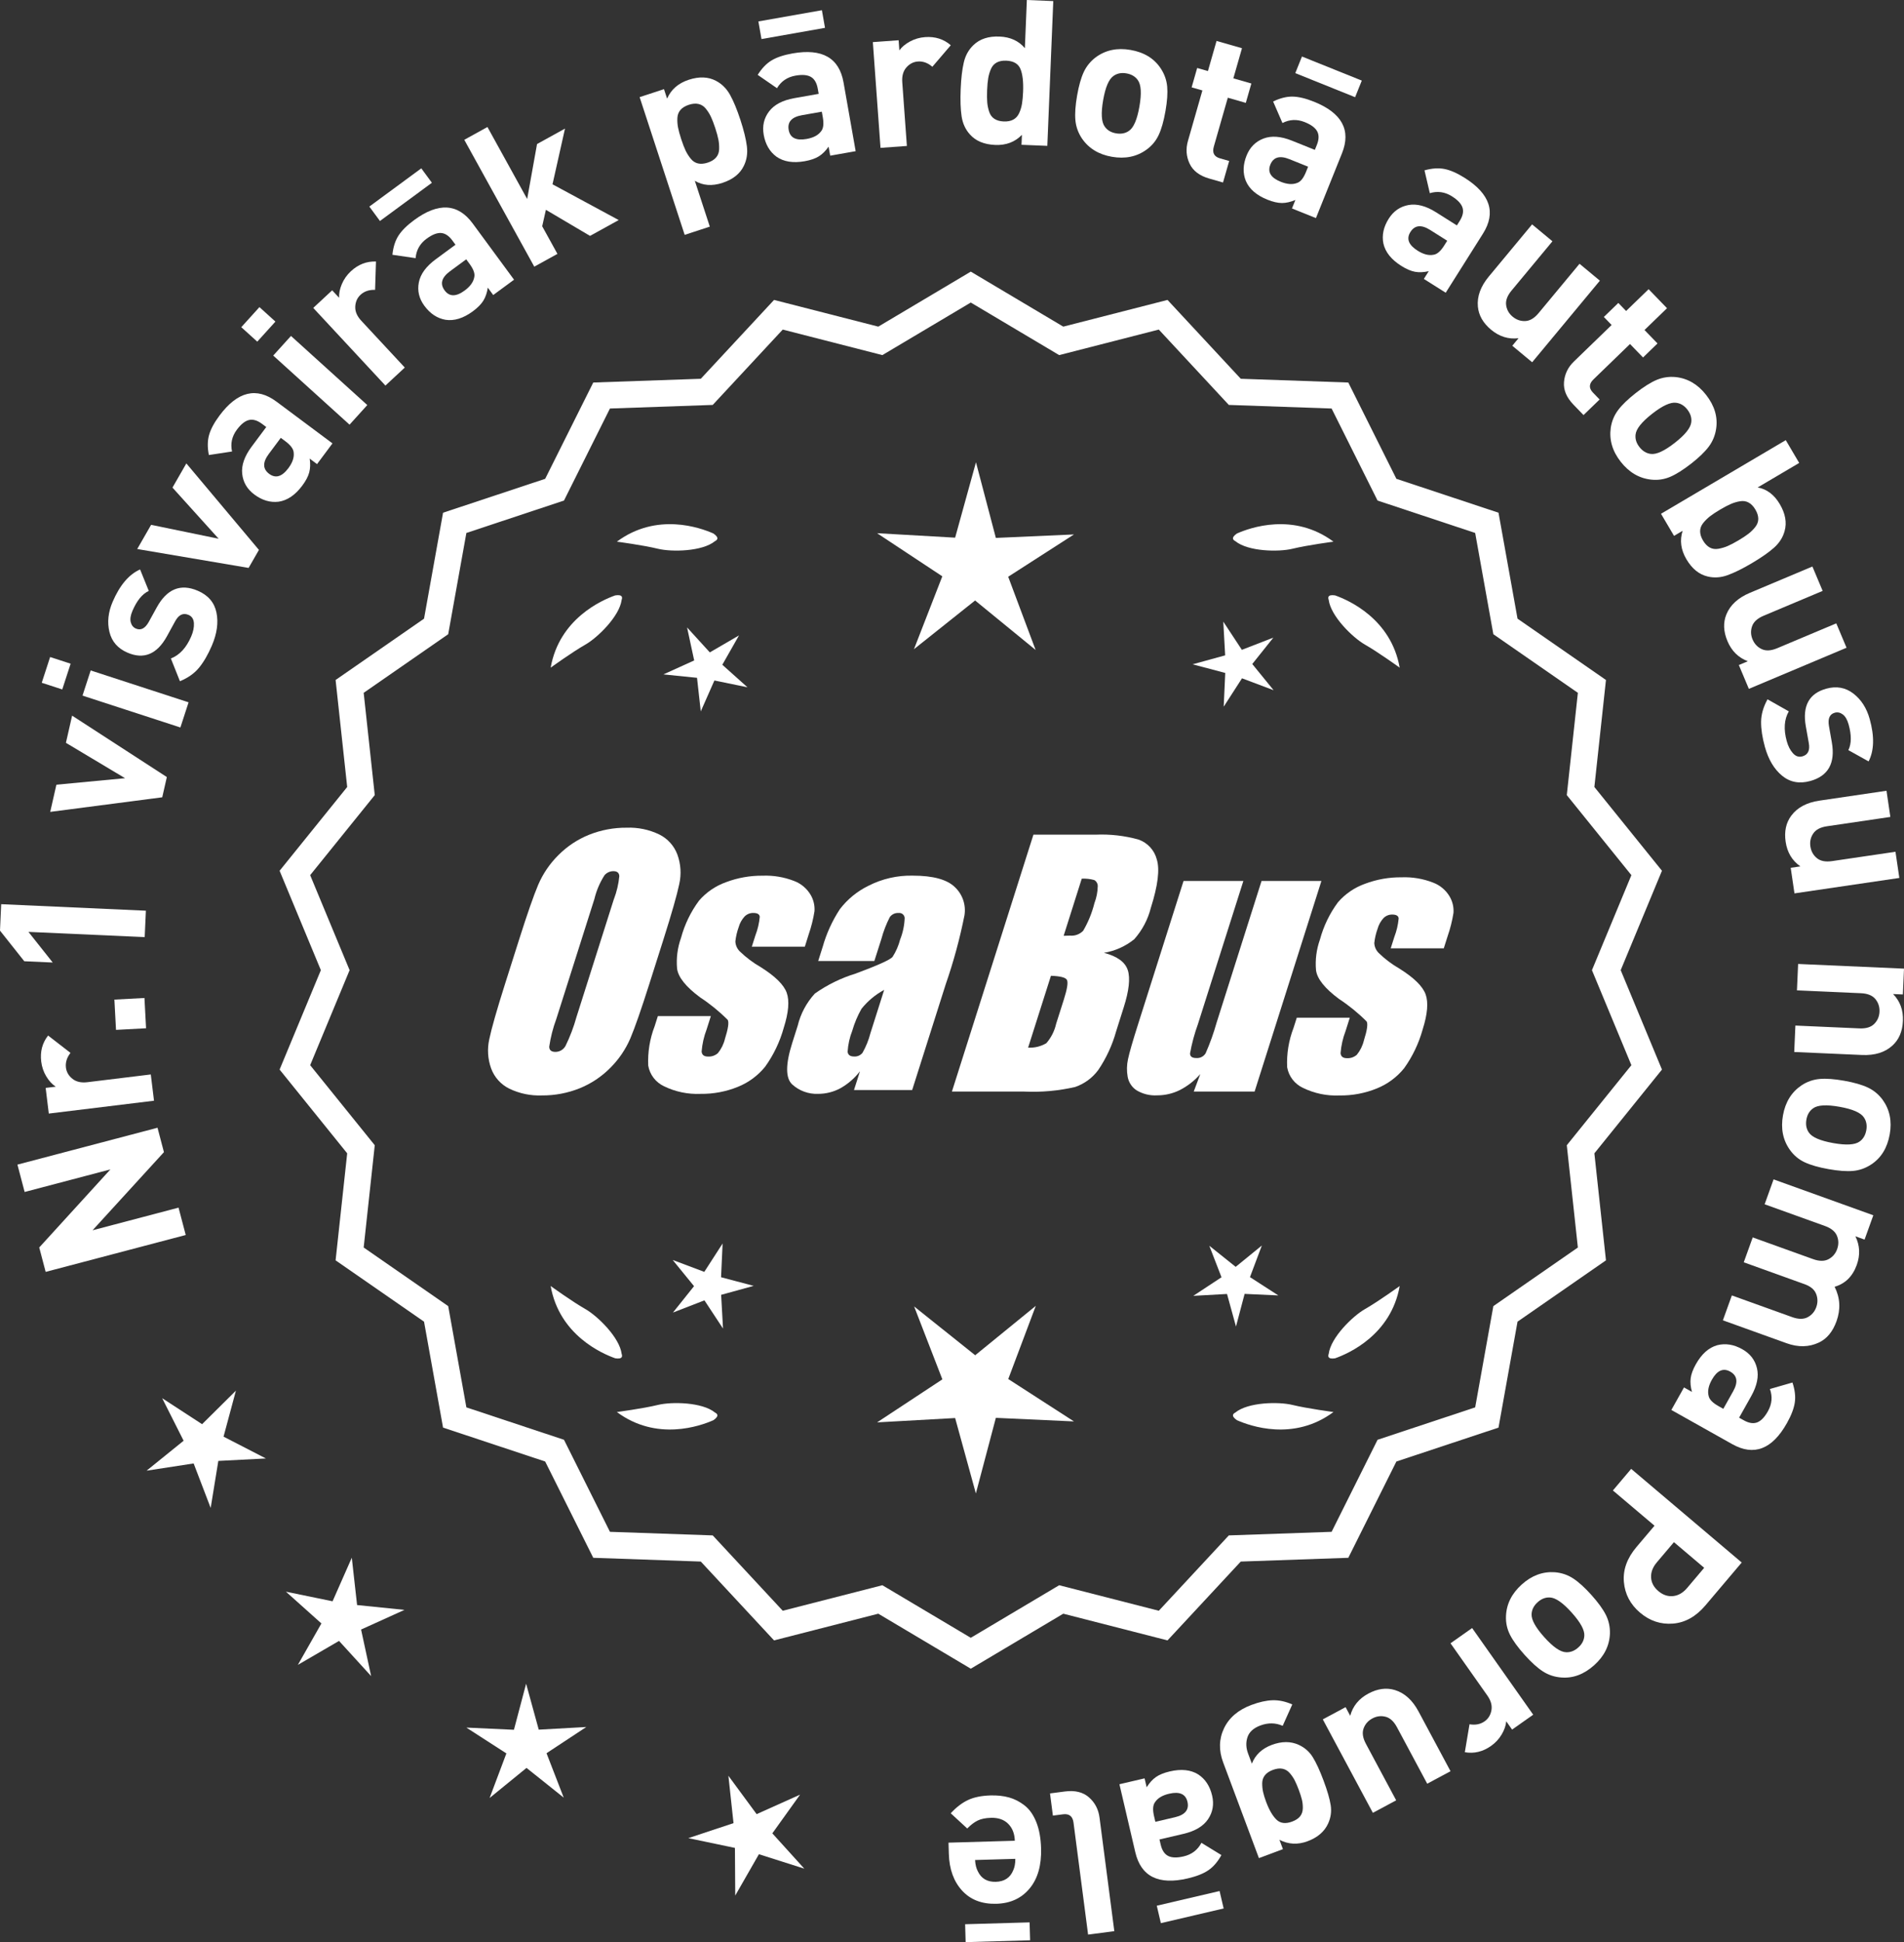 <?xml version="1.0" encoding="UTF-8"?>
<svg id="Layer_2" data-name="Layer 2" xmlns="http://www.w3.org/2000/svg" viewBox="0 0 299.485 305.376">
  <rect x="0" y="0" width="299.485" height="305.376" fill="#333333" stroke="none"/>
  <defs>
    <style>
      .cls-1 {
        fill: #fff;
      }
    </style>
  </defs>
  <g id="Layer_1-2" data-name="Layer 1">
    <g>
      <g>
        <polygon class="cls-1" points="37.108 218.661 31.788 223.935 25.51 219.849 28.882 226.538 23.056 231.246 30.459 230.107 33.137 237.102 34.341 229.709 41.822 229.324 35.163 225.894 37.108 218.661"/>
        <polygon class="cls-1" points="56.167 252.374 55.335 244.93 52.31 251.782 44.974 250.273 50.555 255.268 46.853 261.779 53.328 258.013 58.377 263.547 56.796 256.225 63.619 253.134 56.167 252.374"/>
        <polygon class="cls-1" points="84.74 271.966 82.754 264.743 80.838 271.985 73.356 271.642 79.65 275.701 77.012 282.712 82.818 277.98 88.67 282.655 85.964 275.671 92.219 271.55 84.74 271.966"/>
        <polygon class="cls-1" points="121.483 288.271 125.847 282.183 119.013 285.25 114.571 279.218 115.377 286.665 108.267 289.025 115.599 290.561 115.647 298.051 119.372 291.553 126.511 293.823 121.483 288.271"/>
      </g>
      <g>
        <path class="cls-1" d="M24.776,177.323l1.01,3.837-11.226,12.286,13.523-3.56,1.132,4.302-22.033,5.8-1.01-3.838,11.195-12.277-13.492,3.551-1.133-4.302,22.033-5.799Z"/>
        <path class="cls-1" d="M7.564,162.825l3.523,2.729c-.575.736-.814,1.508-.717,2.312.085.699.426,1.286,1.021,1.762.595.476,1.38.653,2.353.534l9.975-1.217.504,4.129-16.549,2.021-.491-4.034,1.587-.193c-.56-.361-1.055-.897-1.485-1.608-.43-.71-.697-1.489-.801-2.336-.191-1.567.168-2.933,1.08-4.098Z"/>
        <path class="cls-1" d="M22.722,156.922l.254,4.761-4.729.252-.254-4.761,4.729-.252Z"/>
        <path class="cls-1" d="M22.947,143.196l-.187,4.155-18.286-.822,3.821,4.816-4.476-.201-3.82-4.816.187-4.155,22.761,1.023Z"/>
        <path class="cls-1" d="M11.342,112.525l14.901,9.657-.724,3.183-17.62,2.294.972-4.274,10.8-1.023-9.302-5.561.973-4.275Z"/>
        <path class="cls-1" d="M11.109,104.359l-1.316,4.047-3.226-1.05,1.317-4.047,3.225,1.05ZM29.662,110.432l-1.288,3.955-15.397-5.011,1.287-3.956,15.398,5.012Z"/>
        <path class="cls-1" d="M31.112,92.889c1.627.699,2.604,1.841,2.935,3.423.328,1.581.085,3.323-.732,5.224-.607,1.41-1.278,2.562-2.01,3.455-.733.893-1.734,1.6-3.004,2.121l-1.423-3.574c1.366-.527,2.431-1.682,3.199-3.466.319-.744.461-1.438.425-2.081-.037-.643-.319-1.078-.849-1.306-.842-.362-1.544-.026-2.106,1.009l-1.297,2.368c-1.56,2.812-3.622,3.667-6.19,2.562-1.529-.657-2.477-1.745-2.846-3.263-.368-1.518-.199-3.099.509-4.745,1.122-2.605,2.56-4.299,4.312-5.077l1.368,3.376c-1.014.469-1.867,1.508-2.56,3.114-.312.725-.403,1.33-.275,1.814.128.485.397.815.809.993.765.328,1.434-.011,2.007-1.019l1.272-2.309c1.601-2.911,3.754-3.784,6.457-2.62Z"/>
        <path class="cls-1" d="M29.312,72.866l11.416,13.601-1.625,2.831-17.519-2.972,2.184-3.802,10.625,2.188-7.265-8.044,2.184-3.803Z"/>
        <path class="cls-1" d="M52.297,69.716l-2.429,3.258-1.155-.86c.117.807.094,1.526-.072,2.16-.168.634-.532,1.328-1.093,2.08-1.109,1.488-2.351,2.333-3.724,2.533-1.318.161-2.593-.217-3.823-1.135-1.13-.841-1.765-1.926-1.905-3.255-.14-1.328.351-2.745,1.473-4.251l2.314-3.104-.668-.497c-.734-.548-1.417-.75-2.043-.605-.628.146-1.265.653-1.916,1.526-.776,1.043-1.03,2.186-.757,3.426l-3.647.555c-.233-1.185-.223-2.234.033-3.148.256-.913.803-1.936,1.646-3.064,2.83-3.797,5.818-4.522,8.965-2.177l8.802,6.56ZM44.884,69.379l-.718-.535-1.893,2.54c-.982,1.317-.961,2.358.065,3.123,1.011.752,2.017.453,3.025-.898.649-.873.927-1.69.83-2.454-.034-.559-.472-1.15-1.311-1.775Z"/>
        <path class="cls-1" d="M43.323,50.566l-2.856,3.155-2.515-2.276,2.856-3.155,2.515,2.276ZM57.772,63.69l-2.791,3.084-12.005-10.866,2.792-3.084,12.004,10.866Z"/>
        <path class="cls-1" d="M59.139,41.123l-.141,4.456c-.934-.034-1.698.225-2.292.776-.515.479-.79,1.1-.826,1.861-.034.761.28,1.501.949,2.219l6.842,7.359-3.048,2.832-11.351-12.21,2.977-2.768,1.09,1.172c-.037-.665.105-1.38.428-2.146.323-.765.797-1.438,1.421-2.02,1.156-1.075,2.474-1.585,3.951-1.532Z"/>
        <path class="cls-1" d="M67.934,28.738l-8.17,6.011-1.67-2.269,8.172-6.01,1.668,2.268ZM80.855,43.982l-3.274,2.408-.852-1.16c-.123.805-.356,1.487-.701,2.045s-.895,1.115-1.65,1.671c-1.496,1.1-2.929,1.546-4.302,1.336-1.308-.229-2.416-.963-3.326-2.2-.835-1.135-1.125-2.357-.871-3.67.253-1.311,1.136-2.523,2.648-3.636l3.118-2.294-.492-.671c-.544-.738-1.138-1.13-1.778-1.175-.643-.044-1.402.256-2.277.9-1.049.771-1.623,1.79-1.725,3.057l-3.649-.533c.121-1.202.438-2.203.949-3.003.512-.799,1.334-1.616,2.468-2.45,3.814-2.807,6.885-2.629,9.211.533l6.504,8.842ZM73.864,41.498l-.531-.722-2.552,1.877c-1.323.974-1.605,1.976-.847,3.007.745,1.014,1.796,1.021,3.155.022.876-.645,1.379-1.346,1.51-2.104.13-.544-.115-1.238-.735-2.08Z"/>
        <path class="cls-1" d="M97.317,34.602l-4.51,2.488-6.941-4.1-.582,2.587,2.396,4.343-3.642,2.01-11.009-19.948,3.643-2.01,6.247,11.319,1.553-8.643,4.398-2.428-1.964,8.76,10.411,5.621Z"/>
        <path class="cls-1" d="M116.458,18.841c.537,1.643.877,3.024,1.019,4.145.142,1.121-.015,2.149-.473,3.084-.6,1.251-1.723,2.146-3.364,2.683-1.643.537-3.092.429-4.35-.327l2.358,7.208-3.954,1.293-7.084-21.654,3.832-1.254.487,1.49c.629-1.439,1.765-2.429,3.407-2.966,1.642-.537,3.075-.479,4.3.176.921.484,1.655,1.221,2.204,2.208.547.988,1.086,2.293,1.617,3.915ZM113.004,21.974c-.095-.496-.261-1.109-.5-1.839-.239-.73-.467-1.323-.684-1.78-.217-.456-.483-.88-.802-1.27-.317-.39-.701-.634-1.15-.735-.448-.1-.955-.057-1.523.129-.567.186-1.003.451-1.305.797-.303.346-.466.771-.492,1.272s.007,1.002.102,1.498c.096.497.263,1.109.502,1.84.239.729.466,1.323.682,1.779.219.457.487.885.809,1.284.321.4.706.65,1.155.751.447.101.955.058,1.523-.128.567-.186,1.003-.451,1.305-.798.302-.345.465-.774.487-1.287s-.013-1.017-.108-1.514Z"/>
        <path class="cls-1" d="M134.586,23.771l-4.002.707-.251-1.419c-.467.668-.979,1.176-1.534,1.522-.557.347-1.297.603-2.222.766-1.826.322-3.31.086-4.446-.71-1.069-.786-1.738-1.936-2.007-3.448-.243-1.387.038-2.611.847-3.675s2.139-1.758,3.987-2.084l3.813-.674-.146-.819c-.158-.902-.517-1.517-1.071-1.841-.557-.325-1.369-.393-2.44-.203-1.282.226-2.249.884-2.901,1.974l-3.034-2.096c.643-1.023,1.37-1.78,2.183-2.271.812-.489,1.912-.857,3.298-1.102,4.664-.823,7.338.698,8.021,4.563l1.907,10.809ZM129.767,4.379l-9.99,1.763-.489-2.773,9.99-1.763.489,2.773ZM129.421,18.444l-.156-.882-3.119.55c-1.618.286-2.315,1.059-2.092,2.319.218,1.24,1.157,1.713,2.816,1.42,1.072-.189,1.835-.595,2.288-1.216.357-.432.444-1.162.263-2.191Z"/>
        <path class="cls-1" d="M149.551,7.113l-2.898,3.387c-.708-.611-1.465-.889-2.274-.83-.702.051-1.305.362-1.81.934-.504.571-.72,1.347-.649,2.325l.726,10.021-4.148.301-1.205-16.629,4.054-.294.115,1.596c.389-.541.948-1.009,1.679-1.404.73-.395,1.521-.624,2.373-.686,1.574-.114,2.92.312,4.039,1.279Z"/>
        <path class="cls-1" d="M164.738,22.935l-4.062-.166.065-1.567c-1.094,1.13-2.491,1.659-4.197,1.59-1.748-.072-3.08-.628-3.998-1.67-.694-.775-1.126-1.722-1.294-2.839-.167-1.117-.215-2.54-.145-4.266.07-1.705.235-3.108.494-4.208.258-1.099.765-2.007,1.521-2.724,1-.962,2.363-1.408,4.09-1.337,1.705.07,3.035.68,3.993,1.829l.311-7.577,4.157.17-.936,22.765ZM160.925,14.419c.062-1.556-.074-2.746-.414-3.571-.341-.825-1.085-1.262-2.236-1.309-.598-.025-1.099.072-1.501.29-.404.219-.707.559-.907,1.02-.2.462-.343.942-.427,1.439-.085.499-.143,1.132-.174,1.899-.032.767-.025,1.402.018,1.905.043.504.146.999.308,1.486.16.487.434.856.819,1.106.383.251.875.389,1.472.413s1.097-.072,1.501-.291c.404-.218.712-.558.923-1.019.212-.461.359-.951.445-1.471.085-.52.143-1.152.174-1.899Z"/>
        <path class="cls-1" d="M183.322,17.448c-.273,1.576-.628,2.83-1.061,3.762s-1.071,1.703-1.913,2.314c-1.538,1.118-3.357,1.494-5.458,1.128-2.081-.362-3.656-1.329-4.725-2.901-.582-.881-.921-1.833-1.014-2.856-.093-1.022-.003-2.312.268-3.867.271-1.555.622-2.793,1.054-3.715.431-.92,1.069-1.697,1.915-2.33,1.537-1.117,3.347-1.495,5.427-1.133,2.145.373,3.729,1.343,4.757,2.906.582.882.921,1.828,1.015,2.841.095,1.013.007,2.297-.265,3.852ZM179.225,16.734c.354-2.038.271-3.417-.254-4.137-.399-.567-.998-.921-1.797-1.06-.777-.136-1.451-.004-2.019.396-.736.5-1.281,1.77-1.637,3.808-.359,2.06-.275,3.449.249,4.168.398.568.986.919,1.765,1.055.799.139,1.481.009,2.049-.39.737-.5,1.285-1.779,1.644-3.84Z"/>
        <path class="cls-1" d="M192.372,28.697l-2.184-.626c-1.519-.435-2.543-1.216-3.074-2.344-.531-1.129-.617-2.318-.259-3.569l2.272-7.938-1.692-.484.872-3.046,1.691.484,1.356-4.737,4,1.145-1.357,4.738,2.832.811-.873,3.045-2.83-.811-2.202,7.691c-.276.965.047,1.578.97,1.843l1.446.413-.969,3.385Z"/>
        <path class="cls-1" d="M206.987,34.294l-3.771-1.517.538-1.336c-.751.319-1.452.479-2.108.48-.655,0-1.419-.175-2.289-.524-1.722-.692-2.856-1.677-3.399-2.954-.494-1.232-.453-2.562.12-3.986.525-1.307,1.413-2.197,2.661-2.673,1.248-.475,2.744-.362,4.485.339l3.593,1.444.311-.771c.342-.851.363-1.562.063-2.13-.301-.569-.954-1.057-1.963-1.463-1.208-.486-2.378-.438-3.507.142l-1.468-3.384c1.086-.528,2.104-.786,3.053-.772.948.014,2.077.283,3.383.809,4.394,1.767,5.857,4.472,4.394,8.113l-4.096,10.184ZM205.421,27.041l.334-.831-2.939-1.183c-1.523-.612-2.524-.325-3.002.862-.47,1.168.077,2.066,1.641,2.695,1.01.405,1.87.465,2.584.177.531-.177.992-.75,1.383-1.721ZM213.149,15.284l-9.41-3.785,1.051-2.612,9.411,3.785-1.052,2.612Z"/>
        <path class="cls-1" d="M227.399,46.027l-3.438-2.168.77-1.219c-.795.18-1.516.212-2.16.095s-1.364-.426-2.158-.927c-1.57-.99-2.508-2.162-2.814-3.516-.264-1.302.015-2.602.834-3.9.752-1.191,1.784-1.908,3.098-2.151s2.765.136,4.352,1.138l3.275,2.066.443-.704c.489-.775.638-1.471.445-2.084-.193-.614-.749-1.211-1.669-1.792-1.102-.694-2.26-.857-3.476-.489l-.837-3.592c1.164-.325,2.211-.396,3.143-.212.931.184,1.991.65,3.184,1.401,4.005,2.527,4.959,5.451,2.865,8.771l-5.856,9.283ZM227.159,38.611l.479-.758-2.679-1.69c-1.391-.877-2.425-.773-3.108.31-.673,1.064-.296,2.046,1.13,2.945.92.58,1.757.793,2.512.638.554-.079,1.11-.561,1.667-1.444Z"/>
        <path class="cls-1" d="M240.998,56.961l-3.126-2.597.98-1.182c-1.572.191-3.008-.251-4.304-1.327-1.264-1.05-1.961-2.266-2.089-3.647-.146-1.592.426-3.167,1.72-4.727l6.808-8.199,3.201,2.657-6.439,7.756c-.668.805-.948,1.568-.844,2.294s.444,1.326,1.019,1.803c.592.491,1.253.722,1.984.691.733-.03,1.433-.447,2.101-1.252l6.439-7.755,3.2,2.657-10.65,12.827Z"/>
        <path class="cls-1" d="M249.076,65.264l-1.58-1.633c-1.098-1.135-1.595-2.323-1.49-3.566.104-1.242.622-2.316,1.558-3.221l5.933-5.741-1.224-1.265,2.277-2.203,1.224,1.265,3.542-3.427,2.893,2.99-3.542,3.427,2.047,2.115-2.276,2.203-2.048-2.116-5.748,5.563c-.722.697-.748,1.391-.079,2.08l1.044,1.081-2.529,2.447Z"/>
        <path class="cls-1" d="M266.009,72.898c-1.262.986-2.363,1.68-3.309,2.082-.946.4-1.936.546-2.972.436-1.89-.2-3.493-1.14-4.809-2.819-1.302-1.663-1.822-3.436-1.562-5.319.157-1.044.545-1.978,1.161-2.799.617-.821,1.547-1.719,2.789-2.691,1.243-.974,2.333-1.658,3.27-2.053.938-.395,1.933-.544,2.984-.446,1.891.2,3.486,1.132,4.789,2.794,1.341,1.714,1.868,3.495,1.584,5.345-.159,1.044-.542,1.974-1.149,2.789-.608.814-1.534,1.709-2.776,2.683ZM263.443,69.623c1.629-1.275,2.49-2.356,2.582-3.242.084-.688-.124-1.353-.623-1.99-.487-.622-1.074-.975-1.764-1.059-.881-.122-2.137.454-3.766,1.73-1.646,1.289-2.516,2.376-2.608,3.261-.084.688.117,1.344.604,1.966.499.638,1.094.999,1.782,1.083.882.122,2.146-.46,3.792-1.749Z"/>
        <path class="cls-1" d="M275.547,88.558c-1.488.878-2.764,1.507-3.828,1.887-1.063.38-2.102.447-3.112.202-1.352-.317-2.467-1.221-3.345-2.709s-1.077-2.98-.598-4.477l-1.351.797-2.049-3.473,19.623-11.578,2.113,3.583-6.531,3.854c1.442.263,2.604,1.139,3.482,2.627.878,1.488,1.128,2.9.753,4.236-.275,1.004-.835,1.88-1.682,2.628-.848.747-2.006,1.555-3.477,2.422ZM271.746,85.859c.464-.199,1.025-.494,1.688-.885.661-.391,1.191-.74,1.591-1.051.399-.309.755-.662,1.067-1.057.312-.395.469-.821.471-1.28.001-.46-.15-.946-.453-1.46-.305-.516-.657-.883-1.06-1.104-.403-.221-.852-.29-1.349-.207-.496.082-.977.223-1.44.423-.465.199-1.028.494-1.689.885-.661.39-1.191.74-1.59,1.05-.4.311-.76.665-1.082,1.065-.321.399-.482.829-.483,1.288-.002.459.148.946.452,1.461.305.514.657.882,1.06,1.103s.856.287,1.362.199c.505-.088.991-.231,1.456-.431Z"/>
        <path class="cls-1" d="M275.082,108.314l-1.575-3.745,1.415-.596c-1.484-.557-2.552-1.611-3.206-3.165-.638-1.514-.694-2.914-.17-4.198.604-1.481,1.839-2.614,3.708-3.399l9.822-4.133,1.613,3.834-9.292,3.909c-.963.405-1.565.954-1.807,1.646-.241.692-.217,1.382.072,2.07.298.708.778,1.217,1.442,1.528.663.312,1.477.264,2.439-.142l9.291-3.908,1.613,3.834-15.367,6.465Z"/>
        <path class="cls-1" d="M284.744,122.801c-1.708.474-3.185.198-4.432-.828-1.249-1.025-2.15-2.535-2.705-4.528-.411-1.48-.611-2.798-.601-3.952.012-1.154.349-2.333,1.011-3.535l3.349,1.892c-.732,1.267-.839,2.835-.319,4.706.218.78.542,1.41.974,1.888s.925.64,1.48.485c.884-.246,1.219-.948,1.008-2.107l-.474-2.658c-.549-3.169.522-5.127,3.217-5.876,1.603-.445,3.023-.193,4.261.758,1.239.951,2.099,2.29,2.578,4.017.761,2.732.702,4.953-.174,6.658l-3.183-1.772c.495-1.002.51-2.346.041-4.03-.212-.761-.52-1.29-.922-1.587-.404-.298-.821-.387-1.254-.267-.801.224-1.108.906-.925,2.051l.457,2.597c.577,3.271-.552,5.302-3.388,6.091Z"/>
        <path class="cls-1" d="M282.256,140.473l-.592-4.021,1.52-.224c-1.299-.908-2.069-2.197-2.315-3.863-.239-1.626.055-2.995.883-4.109.954-1.283,2.434-2.072,4.438-2.367l10.543-1.552.606,4.115-9.973,1.468c-1.035.152-1.755.534-2.161,1.144-.407.609-.555,1.283-.445,2.022.111.76.449,1.373,1.015,1.84.564.467,1.363.624,2.397.472l9.973-1.469.606,4.116-16.494,2.428Z"/>
        <path class="cls-1" d="M282.218,165.412l.184-4.155,10.07.444c1.044.047,1.823-.191,2.338-.713.514-.521.787-1.156.82-1.902.034-.767-.183-1.433-.647-1.998-.468-.564-1.223-.871-2.266-.917l-10.07-.445.184-4.155,16.655.736-.18,4.06-1.534-.067c1.103,1.138,1.616,2.548,1.543,4.232-.072,1.641-.621,2.93-1.645,3.866-1.18,1.08-2.781,1.575-4.807,1.485l-10.646-.471Z"/>
        <path class="cls-1" d="M287.616,183.83c-1.575-.281-2.827-.641-3.757-1.078s-1.697-1.079-2.305-1.924c-1.11-1.543-1.479-3.364-1.104-5.464.372-2.079,1.346-3.649,2.924-4.711.883-.579,1.837-.912,2.86-.999,1.024-.089,2.312.007,3.866.285,1.554.277,2.79.634,3.71,1.069.919.436,1.692,1.077,2.321,1.927,1.11,1.543,1.479,3.354,1.108,5.433-.385,2.142-1.36,3.723-2.929,4.742-.885.578-1.834.913-2.846,1.003-1.013.089-2.298-.005-3.851-.283ZM288.349,179.735c2.037.364,3.416.286,4.138-.234.57-.397.926-.994,1.069-1.792.138-.777.01-1.451-.387-2.02-.496-.739-1.763-1.291-3.8-1.655-2.059-.368-3.448-.292-4.17.229-.569.396-.923.982-1.062,1.76-.144.798-.017,1.481.38,2.052.495.738,1.773,1.292,3.831,1.66Z"/>
        <path class="cls-1" d="M270.999,207.603l1.409-3.914,9.484,3.411c.983.354,1.799.358,2.445.013.645-.347,1.095-.87,1.347-1.573.253-.703.247-1.396-.016-2.08-.266-.685-.868-1.196-1.812-1.535l-9.575-3.445,1.408-3.914,9.485,3.412c.982.354,1.798.357,2.444.012.646-.346,1.094-.87,1.348-1.572.26-.723.251-1.423-.027-2.102-.277-.678-.907-1.193-1.891-1.547l-9.484-3.412,1.407-3.914,15.688,5.643-1.377,3.824-1.444-.52c.708,1.433.78,2.934.218,4.499-.65,1.807-1.811,2.953-3.483,3.44.871,1.741.97,3.545.299,5.412-.592,1.646-1.516,2.764-2.771,3.355-1.557.732-3.248.771-5.075.113l-10.027-3.606Z"/>
        <path class="cls-1" d="M262.891,221.7l1.989-3.544,1.256.705c-.221-.784-.289-1.501-.205-2.151s.355-1.385.815-2.203c.909-1.618,2.031-2.616,3.366-2.99,1.286-.33,2.6-.119,3.938.633,1.229.689,1.998,1.684,2.308,2.983.312,1.299.006,2.768-.913,4.404l-1.896,3.377.727.406c.799.449,1.5.562,2.104.338.603-.225,1.169-.811,1.702-1.76.638-1.135.741-2.3.312-3.495l3.545-1.019c.384,1.146.508,2.188.372,3.127-.136.938-.548,2.022-1.238,3.25-2.317,4.13-5.189,5.233-8.611,3.312l-9.57-5.374ZM270.284,221.081l.781.438,1.551-2.763c.804-1.433.647-2.462-.467-3.089-1.099-.615-2.06-.189-2.885,1.28-.532.949-.702,1.796-.509,2.54.107.55.617,1.081,1.528,1.593Z"/>
        <path class="cls-1" d="M263.144,255.291c-1.918.151-3.642-.421-5.172-1.717s-2.378-2.902-2.545-4.818.494-3.753,1.983-5.512l2.833-3.345-6.545-5.542,2.875-3.395,17.387,14.724-5.707,6.74c-1.488,1.758-3.192,2.712-5.109,2.864ZM259.703,248.038c.046.821.427,1.535,1.143,2.142.717.606,1.488.868,2.312.785.826-.084,1.563-.509,2.212-1.273l2.687-3.175-4.761-4.032-2.689,3.174c-.647.766-.949,1.559-.903,2.38Z"/>
        <path class="cls-1" d="M239.818,260.219c-1.068-1.189-1.836-2.243-2.302-3.158-.464-.917-.677-1.895-.636-2.935.07-1.9.898-3.563,2.485-4.989,1.569-1.412,3.304-2.053,5.2-1.922,1.053.086,2.01.408,2.871.968.862.56,1.819,1.426,2.875,2.601,1.056,1.174,1.812,2.214,2.271,3.123.458.907.674,1.89.648,2.945-.07,1.899-.892,3.556-2.462,4.968-1.618,1.455-3.359,2.103-5.225,1.943-1.053-.087-2.006-.405-2.86-.956-.854-.552-1.811-1.414-2.866-2.588ZM242.913,257.438c1.383,1.538,2.52,2.323,3.409,2.355.693.037,1.341-.216,1.944-.758.586-.527.898-1.139.935-1.831.062-.888-.599-2.102-1.981-3.64-1.397-1.555-2.542-2.349-3.432-2.38-.691-.038-1.332.208-1.919.736-.603.542-.923,1.159-.96,1.853-.062.888.605,2.108,2.004,3.664Z"/>
        <path class="cls-1" d="M230.407,275.514l.737-4.396c.922.159,1.714.006,2.376-.462.575-.405.933-.983,1.069-1.732.138-.749-.077-1.525-.644-2.327l-5.79-8.211,3.399-2.397,9.608,13.625-3.321,2.342-.922-1.308c-.054.664-.292,1.354-.714,2.069-.422.715-.981,1.319-1.679,1.811-1.291.91-2.663,1.238-4.121.987Z"/>
        <path class="cls-1" d="M208.069,270.35l3.583-1.92.726,1.354c.416-1.53,1.365-2.692,2.851-3.488,1.448-.776,2.837-.963,4.165-.562,1.53.463,2.774,1.587,3.731,3.374l5.032,9.393-3.666,1.965-4.761-8.886c-.494-.921-1.098-1.47-1.807-1.646-.713-.175-1.396-.087-2.055.267-.677.362-1.141.888-1.387,1.578-.249.689-.125,1.494.368,2.416l4.76,8.885-3.667,1.965-7.874-14.695Z"/>
        <path class="cls-1" d="M192.395,277.12c-.709-1.898-.665-3.686.131-5.361.798-1.676,2.235-2.902,4.312-3.679,1.24-.463,2.355-.709,3.347-.738s2.018.191,3.081.659l-1.509,3.365c-1.118-.493-2.286-.512-3.506-.057-1.079.403-1.755,1.015-2.029,1.835-.275.82-.244,1.68.092,2.578l.594,1.59c.551-1.391,1.596-2.373,3.134-2.948,1.56-.583,2.971-.587,4.232-.011.934.426,1.67,1.067,2.206,1.926.537.858,1.104,2.087,1.702,3.686s.974,2.893,1.126,3.884c.154.989.019,1.951-.406,2.885-.576,1.263-1.653,2.189-3.231,2.779-1.539.575-3.013.499-4.424-.226l.549,1.469-3.776,1.411-5.624-15.047ZM199.159,283.337c.471,1.259,1.01,2.185,1.618,2.777.608.592,1.433.694,2.472.306.56-.209.976-.484,1.246-.824.271-.341.414-.753.427-1.235.013-.483-.034-.944-.141-1.383s-.272-.957-.497-1.557c-.225-.599-.438-1.1-.646-1.501-.207-.4-.468-.781-.786-1.141-.315-.36-.695-.583-1.137-.668-.442-.086-.942-.023-1.502.186s-.979.49-1.256.845c-.278.354-.417.771-.421,1.251-.003.479.043.94.141,1.382.097.442.258.963.481,1.562Z"/>
        <path class="cls-1" d="M176.079,280.549l3.956-.924.328,1.402c.431-.692.913-1.228,1.449-1.604.536-.376,1.263-.673,2.176-.886,1.808-.422,3.301-.268,4.479.465,1.112.727,1.843,1.838,2.192,3.333.32,1.371.105,2.609-.645,3.716-.748,1.106-2.038,1.873-3.866,2.3l-3.771.881.19.811c.208.893.6,1.486,1.172,1.78.572.293,1.387.316,2.447.068,1.267-.296,2.196-1.006,2.789-2.13l3.145,1.927c-.586,1.057-1.271,1.853-2.056,2.387-.784.533-1.862.96-3.233,1.28-4.611,1.078-7.364-.295-8.257-4.117l-2.496-10.688ZM181.526,285.586l.204.872,3.085-.721c1.6-.374,2.254-1.184,1.963-2.43-.286-1.227-1.25-1.647-2.892-1.264-1.059.247-1.798.694-2.216,1.339-.335.451-.382,1.185-.145,2.203ZM181.953,299.649l9.878-2.308.641,2.742-9.877,2.308-.642-2.742Z"/>
        <path class="cls-1" d="M165.159,281.993l2.349-.306c1.587-.207,2.848.102,3.782.927.937.824,1.488,1.882,1.656,3.172l2.328,17.865-4.125.538-2.294-17.611c-.13-.995-.682-1.428-1.654-1.302l-1.588.207-.454-3.49Z"/>
        <path class="cls-1" d="M149.194,289.735l10.429-.301c-.033-1.109-.377-1.995-1.037-2.659-.659-.664-1.566-.979-2.717-.946-.854.024-1.548.167-2.085.429-.536.261-1.085.677-1.645,1.248l-2.597-2.391c.868-.942,1.771-1.636,2.708-2.078.938-.443,2.12-.686,3.548-.727,1.067-.031,2.035.074,2.907.315.871.241,1.689.661,2.453,1.258.765.597,1.376,1.465,1.836,2.604.46,1.139.713,2.519.759,4.14.077,2.665-.522,4.769-1.801,6.311-1.28,1.542-3.017,2.344-5.214,2.407-2.281.066-4.083-.624-5.405-2.068-1.323-1.445-2.019-3.373-2.088-5.782l-.052-1.76ZM151.807,302.562l10.14-.293.081,2.815-10.141.292-.08-2.814ZM153.372,292.464c.041.725.188,1.318.435,1.78.545,1.137,1.49,1.686,2.833,1.647,1.343-.039,2.255-.642,2.733-1.808.221-.477.332-1.077.331-1.803l-6.332.183Z"/>
      </g>
      <g>
        <path class="cls-1" d="M254.924,152.546l6.49-15.631-10.631-13.17,1.823-16.827-13.911-9.641-2.991-16.659-16.063-5.331-7.563-15.141-16.915-.59-11.522-12.397-16.396,4.199-14.548-8.649-14.549,8.649-16.396-4.199-11.522,12.397-16.915.59-7.563,15.141-16.063,5.332-2.991,16.659-13.911,9.641,1.823,16.827-10.631,13.17,6.49,15.631-6.49,15.631,10.631,13.17-1.823,16.826,13.911,9.641,2.991,16.659,16.063,5.331,7.563,15.141,16.914.59,11.523,12.397,16.396-4.199,14.549,8.649,14.548-8.649,16.396,4.199,11.522-12.397,16.915-.59,7.563-15.141,16.063-5.331,2.991-16.659,13.911-9.641-1.823-16.826,10.631-13.17-6.49-15.631ZM248.188,196.155l-13.295,9.215-2.858,15.922-15.354,5.096-7.229,14.471-16.167.564-11.013,11.849-15.671-4.014-13.905,8.266-13.905-8.266-15.67,4.014-11.014-11.849-16.167-.564-7.229-14.471-15.353-5.096-2.859-15.922-13.295-9.215,1.743-16.082-10.161-12.587,6.203-14.94-6.203-14.94,10.161-12.587-1.743-16.082,13.295-9.215,2.859-15.922,15.353-5.096,7.229-14.471,16.167-.564,11.013-11.849,15.67,4.014,13.905-8.266,13.905,8.266,15.671-4.014,11.013,11.849,16.167.564,7.229,14.472,15.354,5.096,2.858,15.922,13.295,9.215-1.743,16.082,10.161,12.587-6.203,14.94,6.203,14.94-10.161,12.587,1.743,16.082Z"/>
        <polygon class="cls-1" points="113.417 200.829 113.66 195.523 110.781 199.986 105.81 198.116 109.166 202.233 105.851 206.382 110.803 204.463 113.725 208.898 113.43 203.595 118.551 202.187 113.417 200.829"/>
        <polygon class="cls-1" points="162.923 205.328 153.391 213.096 143.784 205.421 148.227 216.886 137.959 223.651 150.236 222.969 153.497 234.825 156.642 222.938 168.925 223.501 158.592 216.836 162.923 205.328"/>
        <polygon class="cls-1" points="195.768 203.447 201.074 203.69 196.61 200.811 198.481 195.84 194.364 199.196 190.215 195.88 192.134 200.833 187.698 203.755 193.001 203.46 194.41 208.581 195.768 203.447"/>
        <path class="cls-1" d="M194.311,222.104c-.197.099-.319.215-.359.348-.001.002-.003.003-.005.005.001 0.0.002.001.003.001-.063.227.115.505.606.846,2.043.909,8.925,3.375,15.191-1.283,0,0-4.07-.534-6.459-1.115-2.166-.527-6.98-.443-8.977,1.198Z"/>
        <path class="cls-1" d="M208.997,212.871c-.075.207-.085.376-.022.5 0.0.002-0.0.005,0,.007.001-0.0.002-.001.003-.001.11.208.43.288,1.022.199,2.109-.742,8.805-3.677,10.161-11.365,0,0-3.325,2.407-5.461,3.625-1.936,1.104-5.378,4.471-5.703,7.036Z"/>
        <path class="cls-1" d="M112.824,222.453c-.04-.134-.162-.249-.359-.348-1.997-1.641-6.811-1.725-8.977-1.198-2.389.582-6.459,1.115-6.459,1.115,6.266,4.657,13.148,2.192,15.191,1.283.491-.341.669-.62.606-.846.001-0.0.002-.001.003-.001-.001-.002-.003-.003-.005-.005Z"/>
        <path class="cls-1" d="M97.798,213.377c.001 0.0.002.001.003.001 0-.002-0-.004,0-.007.063-.124.053-.293-.022-.5-.325-2.565-3.767-5.931-5.703-7.036-2.136-1.218-5.461-3.625-5.461-3.625,1.356,7.688,8.052,10.622,10.161,11.365.591.089.912.009,1.022-.199Z"/>
        <path class="cls-1" d="M112.464,85.088c.197-.099.32-.215.359-.348.001-.002.003-.003.005-.005-.001-0-.002-.001-.003-.001.063-.227-.115-.505-.606-.846-2.043-.909-8.925-3.375-15.191,1.283,0,0,4.07.534,6.459,1.115,2.166.527,6.98.443,8.977-1.198Z"/>
        <path class="cls-1" d="M97.779,94.322c.075-.207.085-.376.022-.5-0-.002 0-.005,0-.007-.001 0-.002.001-.003.001-.11-.208-.43-.288-1.022-.199-2.109.742-8.805,3.677-10.161,11.365,0,0,3.325-2.407,5.461-3.625,1.936-1.104,5.378-4.471,5.703-7.036Z"/>
        <path class="cls-1" d="M193.952,84.74c.04.134.162.249.359.348,1.998,1.641,6.811,1.725,8.977,1.198,2.389-.582,6.459-1.115,6.459-1.115-6.266-4.657-13.148-2.192-15.191-1.283-.491.341-.669.62-.606.846-.001 0-.002.001-.003.001.001.002.003.003.005.005Z"/>
        <path class="cls-1" d="M208.977,93.816c-.001-0-.002-.001-.003-.001-0.0.002 0.0.004,0,.007-.063.124-.053.293.022.5.325,2.565,3.767,5.931,5.703,7.036,2.136,1.218,5.461,3.625,5.461,3.625-1.356-7.688-8.052-10.622-10.161-11.365-.591-.089-.912-.009-1.022.199Z"/>
        <path class="cls-1" d="M96.004,167.899c1.334-1.328,2.402-2.899,3.145-4.628.717-1.691,1.718-4.565,3.006-8.623l2.194-6.909c1.318-4.159,2.149-7.07,2.492-8.731.348-1.534.249-3.136-.285-4.616-.511-1.393-1.54-2.535-2.872-3.189-1.59-.762-3.342-1.126-5.104-1.058-2.036-.018-4.057.362-5.947,1.12-1.813.733-3.457,1.83-4.831,3.221-1.334,1.328-2.402,2.899-3.145,4.628-.717,1.691-1.718,4.565-3.006,8.623l-2.193,6.911c-1.319,4.161-2.15,7.073-2.493,8.734-.347,1.534-.248,3.136.285,4.615.51,1.394,1.539,2.536,2.872,3.188,1.59.762,3.342,1.126,5.104,1.059,2.037.017,4.057-.364,5.947-1.123,1.813-.733,3.457-1.83,4.831-3.221ZM88.956,164.447c-.314.584-.923.949-1.586.951-.644,0-.98-.272-.98-.824.217-1.482.589-2.938,1.11-4.343l5.99-18.863c.319-1.332.859-2.601,1.598-3.754.347-.398.848-.628,1.375-.634.609,0,.926.26.951.786-.121,1.235-.407,2.448-.849,3.608l-.005-.005-5.891,18.565c-.431,1.554-1.004,3.065-1.712,4.514Z"/>
        <path class="cls-1" d="M123.745,156.1c-.452-1.26-1.82-2.606-4.102-4.039-1.193-.683-2.296-1.513-3.283-2.47-.418-.415-.665-.971-.692-1.559.082-.762.256-1.512.516-2.234.172-.628.492-1.207.932-1.687.358-.364.849-.568,1.36-.563.653,0,.995.203,1.027.609-.09.995-.319,1.972-.678,2.904l-.571,1.795h8.336v.013l.603-1.927c.414-1.192.722-2.418.919-3.665.063-.887-.143-1.773-.589-2.543-.587-1.011-1.504-1.79-2.597-2.206-1.58-.617-3.27-.902-4.965-.837-1.968-.02-3.922.326-5.763,1.02-1.643.586-3.106,1.586-4.247,2.904-1.302,1.757-2.262,3.742-2.831,5.853-.553,1.545-.766,3.191-.622,4.825.175,1.357,1.382,2.866,3.62,4.527,1.568,1.029,3.025,2.217,4.35,3.545.211.399.065,1.389-.436,2.968-.196.826-.575,1.598-1.11,2.257-.43.38-.993.574-1.566.539-.621,0-.957-.267-.995-.799.096-1.188.36-2.356.786-3.469l.665-2.097h-8.334l-.508,1.598c-.761,1.97-1.104,4.078-1.008,6.188.245,1.423,1.171,2.635,2.479,3.246,1.789.875,3.768,1.286,5.758,1.198,2.015.028,4.015-.35,5.881-1.11,1.673-.676,3.146-1.767,4.28-3.17,1.323-1.846,2.31-3.91,2.916-6.099.768-2.415.919-4.254.469-5.516Z"/>
        <path class="cls-1" d="M143.478,171.391l5.275-16.619c1.231-3.542,2.216-7.165,2.948-10.842.267-1.637-.296-3.301-1.503-4.439-1.234-1.204-3.443-1.807-6.626-1.807-2.423-.054-4.822.495-6.981,1.598-1.762.86-3.299,2.119-4.489,3.678-1.197,1.827-2.109,3.827-2.703,5.929l-.704,2.219h8.832l1.105-3.462c.318-1.187.76-2.336,1.319-3.43.316-.45.846-.701,1.395-.66.018-.002.037-.004.055-.005.466-.029.867.326.896.792-.041,1.158-.281,2.3-.71,3.376-.251.973-.655,1.9-1.198,2.745-.363.443-2.295,1.314-5.795,2.614-2.295.7-4.464,1.762-6.425,3.145-1.314,1.433-2.244,3.176-2.701,5.066l-.863,2.722c-1.059,3.344-1.059,5.511,0,6.5,1.106,1.007,2.563,1.54,4.058,1.483,1.233.005,2.448-.3,3.532-.887,1.192-.672,2.236-1.578,3.069-2.663l-.939,2.948h9.151ZM134.331,166.121c-.622,0-.952-.254-1.008-.748.071-1.137.319-2.256.735-3.316.347-1.2.834-2.356,1.452-3.442.976-1.219,2.188-2.228,3.563-2.968l-2.162,6.809c-.277,1.078-.695,2.114-1.243,3.082-.322.404-.822.623-1.337.584Z"/>
        <path class="cls-1" d="M177.394,152.55c-.406-1.274-1.655-2.18-3.747-2.732,1.748-.288,3.392-1.027,4.768-2.143,1.254-1.412,2.148-3.107,2.606-4.939,1.108-3.487,1.421-6.017.939-7.59-.375-1.456-1.449-2.63-2.866-3.132-2.204-.614-4.492-.875-6.778-.773h-9.766l-12.82,40.394h11.338c2.707.13,5.419-.113,8.059-.723,1.459-.507,2.728-1.447,3.64-2.694,1.253-1.859,2.198-3.908,2.797-6.068l1.186-3.747c.837-2.626,1.053-4.578.647-5.853ZM167.325,157.198l-1.198,3.766c-.253,1.136-.785,2.19-1.548,3.069-.866.51-1.863.752-2.866.697l3.592-11.298c1.444.051,2.273.254,2.501.622.231.366.07,1.414-.481,3.145ZM172.148,141.998c-.381,1.529-.979,2.996-1.775,4.356-.542.556-1.307.836-2.08.762-.234,0-.564.006-.989.025l2.847-8.984.012.003c.661-.033,1.323.041,1.96.218.343.198.552.567.544.964-.018.909-.194,1.807-.519,2.656Z"/>
        <path class="cls-1" d="M188.799,168.882l-1.033,2.752h9.574l10.506-33.107-.005-.004h-9.409l-7.07,22.28c-.461,1.643-1.038,3.251-1.725,4.812-.312.511-.887.801-1.483.748-.653,0-.97-.242-.97-.723.28-1.563.694-3.098,1.236-4.59l7.152-22.528h-9.409l-7.089,22.332c-.907,2.84-1.452,4.743-1.649,5.7-.197.907-.214,1.844-.051,2.759.155.866.657,1.631,1.388,2.118.983.591,2.122.87,3.267.799,1.237.001,2.457-.286,3.563-.837,1.22-.625,2.308-1.478,3.208-2.511Z"/>
        <path class="cls-1" d="M225.427,138.783c-1.58-.617-3.27-.902-4.965-.838-1.968-.02-3.922.326-5.763,1.02-1.643.586-3.106,1.586-4.247,2.905-1.302,1.756-2.262,3.742-2.831,5.852-.553,1.545-.766,3.191-.622,4.826.175,1.357,1.382,2.866,3.62,4.527,1.568,1.029,3.025,2.217,4.35,3.545.211.399.065,1.389-.436,2.968-.196.826-.575,1.598-1.11,2.258-.43.38-.993.574-1.566.539-.621,0-.957-.267-.995-.799.096-1.188.36-2.356.786-3.469l.665-2.099h-8.338l-.508,1.598c-.761,1.971-1.104,4.078-1.008,6.188.245,1.423,1.171,2.635,2.479,3.246,1.789.875,3.768,1.287,5.758,1.198,2.015.028,4.015-.35,5.881-1.11,1.673-.676,3.146-1.767,4.28-3.17,1.323-1.846,2.31-3.91,2.916-6.099.768-2.415.919-4.254.469-5.516-.452-1.26-1.82-2.606-4.102-4.039-1.193-.684-2.295-1.514-3.281-2.472-.418-.415-.665-.971-.692-1.56.082-.762.254-1.511.514-2.231.172-.628.492-1.207.932-1.687.358-.364.848-.568,1.359-.563.653,0,.995.203,1.027.609-.09.995-.319,1.972-.678,2.905l-.571,1.795h8.338l.007.009.609-1.921c.414-1.192.722-2.418.919-3.665.063-.887-.143-1.773-.589-2.543-.59-1.013-1.51-1.792-2.606-2.206Z"/>
        <polygon class="cls-1" points="192.722 105.813 192.479 111.118 195.358 106.655 200.329 108.526 196.973 104.409 200.288 100.259 195.336 102.178 192.414 97.743 192.709 103.046 187.588 104.454 192.722 105.813"/>
        <polygon class="cls-1" points="111.649 102.579 108.07 98.656 109.191 103.848 104.353 106.04 109.636 106.578 110.226 111.857 112.371 106.998 117.573 108.068 113.615 104.526 116.241 99.909 111.649 102.579"/>
        <polygon class="cls-1" points="143.758 102.079 153.376 94.418 162.896 102.2 158.582 90.686 168.925 84.036 156.641 84.581 153.513 72.689 150.235 84.541 137.959 83.84 148.218 90.62 143.758 102.079"/>
      </g>
    </g>
  </g>
</svg>